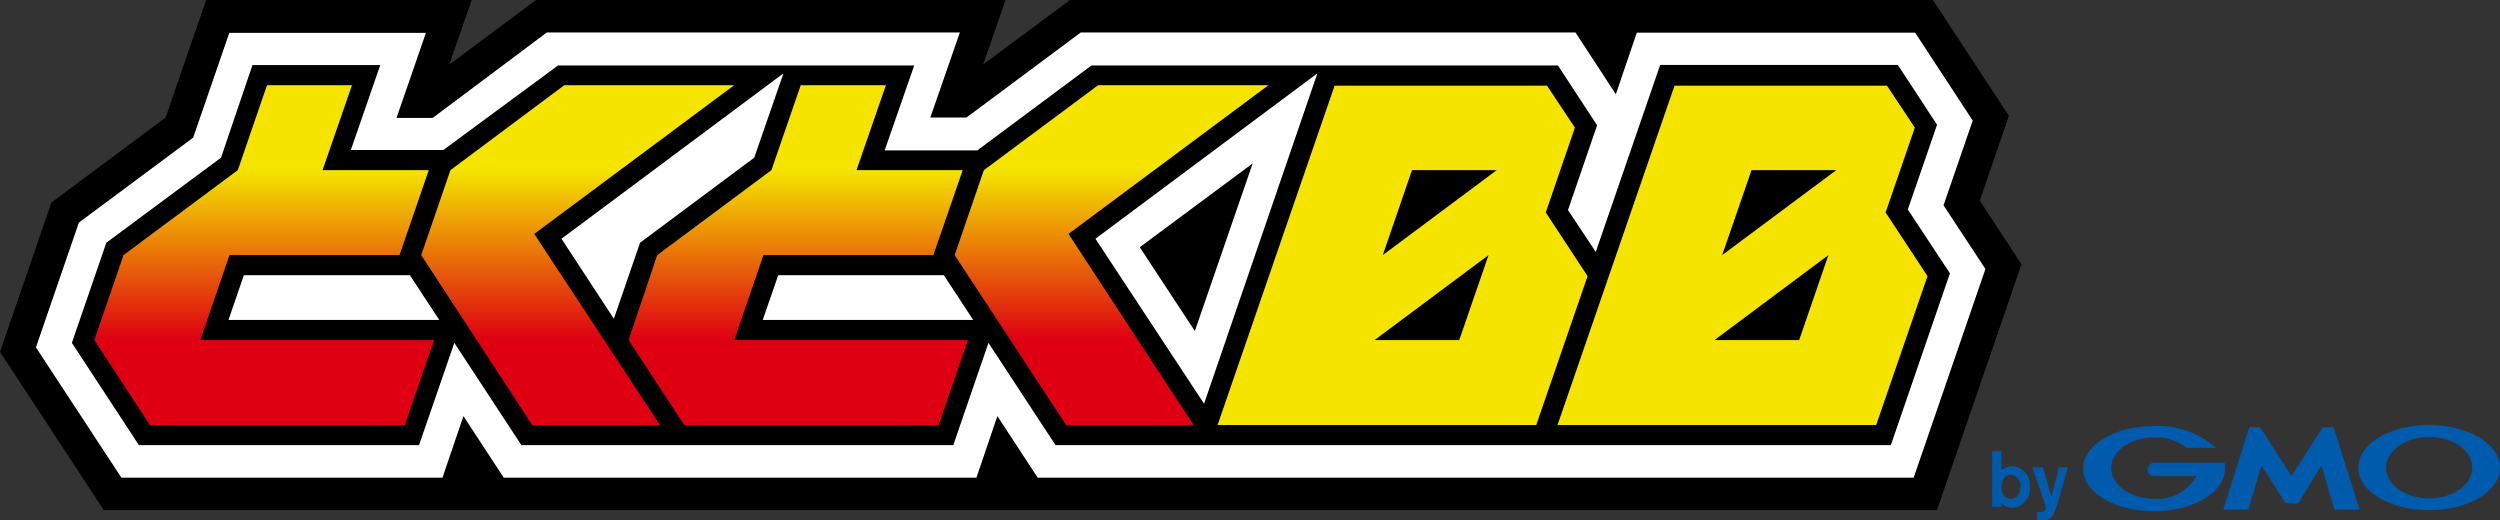<svg xmlns="http://www.w3.org/2000/svg" viewBox="0 0 238.65 49.66" width="238.65" height="49.66"><rect x="0" y="0" width="238.65" height="49.66" fill="#333333" stroke="none"/><linearGradient id="a" gradientUnits="userSpaceOnUse" x1="65.02" x2="65.02" y1="40.57" y2="8.13"><stop offset=".25" stop-color="#de0012"/><stop offset=".75" stop-color="#f4e400"/></linearGradient><path d="m192.87 46.46c0 .5-.23 1.16-.89 1.16a.87.87 0 0 1-.86-.71 1.59 1.59 0 0 1-.06-.48c0-.8.48-1.11.88-1.11a1 1 0 0 1 .93 1.14zm-2.69-3.39v5.3h.89v-.37a1.37 1.37 0 0 0 1 .5 1.83 1.83 0 0 0 1.7-2 1.8 1.8 0 0 0-1.64-2 1.58 1.58 0 0 0-1.09.43v-1.86zm7.23 1.54-.95 3.28-.22.7c-.25.79-.53 1.07-1.23 1.07a4 4 0 0 1-.54 0v-.79h.24a.73.73 0 0 0 .41-.1.54.54 0 0 0 .21-.31l-1.33-3.85h1l.83 2.81.72-2.81zm21.36 3.45h.54s.06 0 .07 0l2.23-3.65 1.22 4.18a.06.06 0 0 0 .06.05h2.34s0 0 0-.05l-2.47-7.82a.08.08 0 0 0-.07 0h-.88a.1.1 0 0 0-.07 0l-3 4.67-3-4.67a.12.12 0 0 0-.08 0h-.88a.06.06 0 0 0-.06 0l-2.47 7.82s0 .05 0 .05h2.34a.08.08 0 0 0 .07-.05l1.21-4.18 2.28 3.59a.09.09 0 0 0 .08 0zm-6.4-3.89a0 0 0 0 0-.05 0h-6.67a.64.64 0 0 0-.64.64.64.64 0 0 0 .64.64h4a4.14 4.14 0 0 1-4 2.16c-2.27 0-4.11-1.31-4.11-2.93s1.84-2.93 4.11-2.93a4.9 4.9 0 0 1 3.1 1h2.77a.05.05 0 0 0 0 0 8.25 8.25 0 0 0-5.9-2.08c-3.74 0-6.77 1.82-6.77 4.07s3 4.06 6.77 4.06 6.77-1.82 6.77-4.06a2.42 2.42 0 0 0-.02-.57zm19.51-3.6c-3.73 0-6.76 1.82-6.76 4.07s3 4.06 6.76 4.06 6.77-1.82 6.77-4.06-3.03-4.07-6.77-4.07zm0 7c-2.27 0-4.1-1.31-4.1-2.93s1.83-2.93 4.1-2.93 4.12 1.29 4.12 2.93-1.85 2.93-4.12 2.93z" fill="#005bac"/><path d="m188.99 19.15 2.78-8.09-7.25-11.06h-82.38l-8.29 6.16 2.14-6.16h-44.82l-8.28 6.16 2.14-6.16h-25.35l-3.87 11.22-10.9 8.11-4.91 14.26 9.91 15.11h174.99l8.07-23.47z"/><path d="m99.06 45.6-3.85-5.88-2 5.88h-45.12l-3.85-5.88-2 5.88h-30.65l-8.16-12.44 4.1-11.91 10.91-8.11 3.45-10h18.77l-2.81 8.12h3.45l10.9-8.16h39.43l-2.82 8.12h3.45l10.91-8.12h47.23l3.85 5.9 2-5.88h26.57l5.5 8.39-2.79 8.09 4 6.08-6.85 19.92zm15-14 5.52-16-10.78 8z" fill="#fff"/><path d="m182.12 20 2.79-8.09-3.74-5.71h-22.69l-6.15 17.85-2.65-4 2.78-8.09-3.74-5.71h-44.53l-10.9 8.11h-8.84l2.82-8.11h-34l-10.95 8.07h-8.83l2.81-8.11h-12.2l-3 8.84-10.95 8.12-3.29 9.56 6.4 9.76h26.74l3.37-9.76 6.4 9.76h41.23l3.36-9.76 6.4 9.76h79.74l5.64-16.4zm-160.31 10.54 1.47-4.27h15.85l2.8 4.27zm51 0 1.48-4.27h15.81l2.8 4.27zm42.13 8-10.37-15.75 21.19-15.79zm-42.94-23.49-10.9 8.12-2.5 7.26-5-7.64 21.19-15.79z"/><path d="m147.56 20.28 2.78-8.1-2.66-4h-20.28l-11.17 32.39h30.42l4.9-14.21zm-8.26 12.18h-8.08l10.88-8.11zm-7.3-8.11 2.79-8.11h8.09zm48-4.07 2.79-8.1-2.66-4h-20.28l-11.17 32.39h30.42l4.9-14.21zm-8.25 12.18h-8.08l10.87-8.11zm-7.35-8.11 2.8-8.11h8.09z" fill="#f4e400"/><path d="m19.12 32.46h22.31l-2.79 8.11h-24.34l-5.3-8.11 2.79-8.11 10.91-8.11 2.79-8.11h8.11l-2.81 8.11h10.14l-2.79 8.11h-16.23zm53.76-8.11h16.22l2.8-8.11h-10.14l2.81-8.11h-8.13l-2.8 8.11-10.9 8.11-2.74 8.11 5.31 8.11h24.29l2.79-8.11h-22.3zm-2.79-16.22h-16.22l-10.87 8.11-2.79 8.11 10.59 16.22h12.2l-12-18.24zm51 0h-16.26l-10.91 8.11-2.79 8.11 10.64 16.22h12.17l-11.94-18.24z" fill="url(#a)"/></svg>